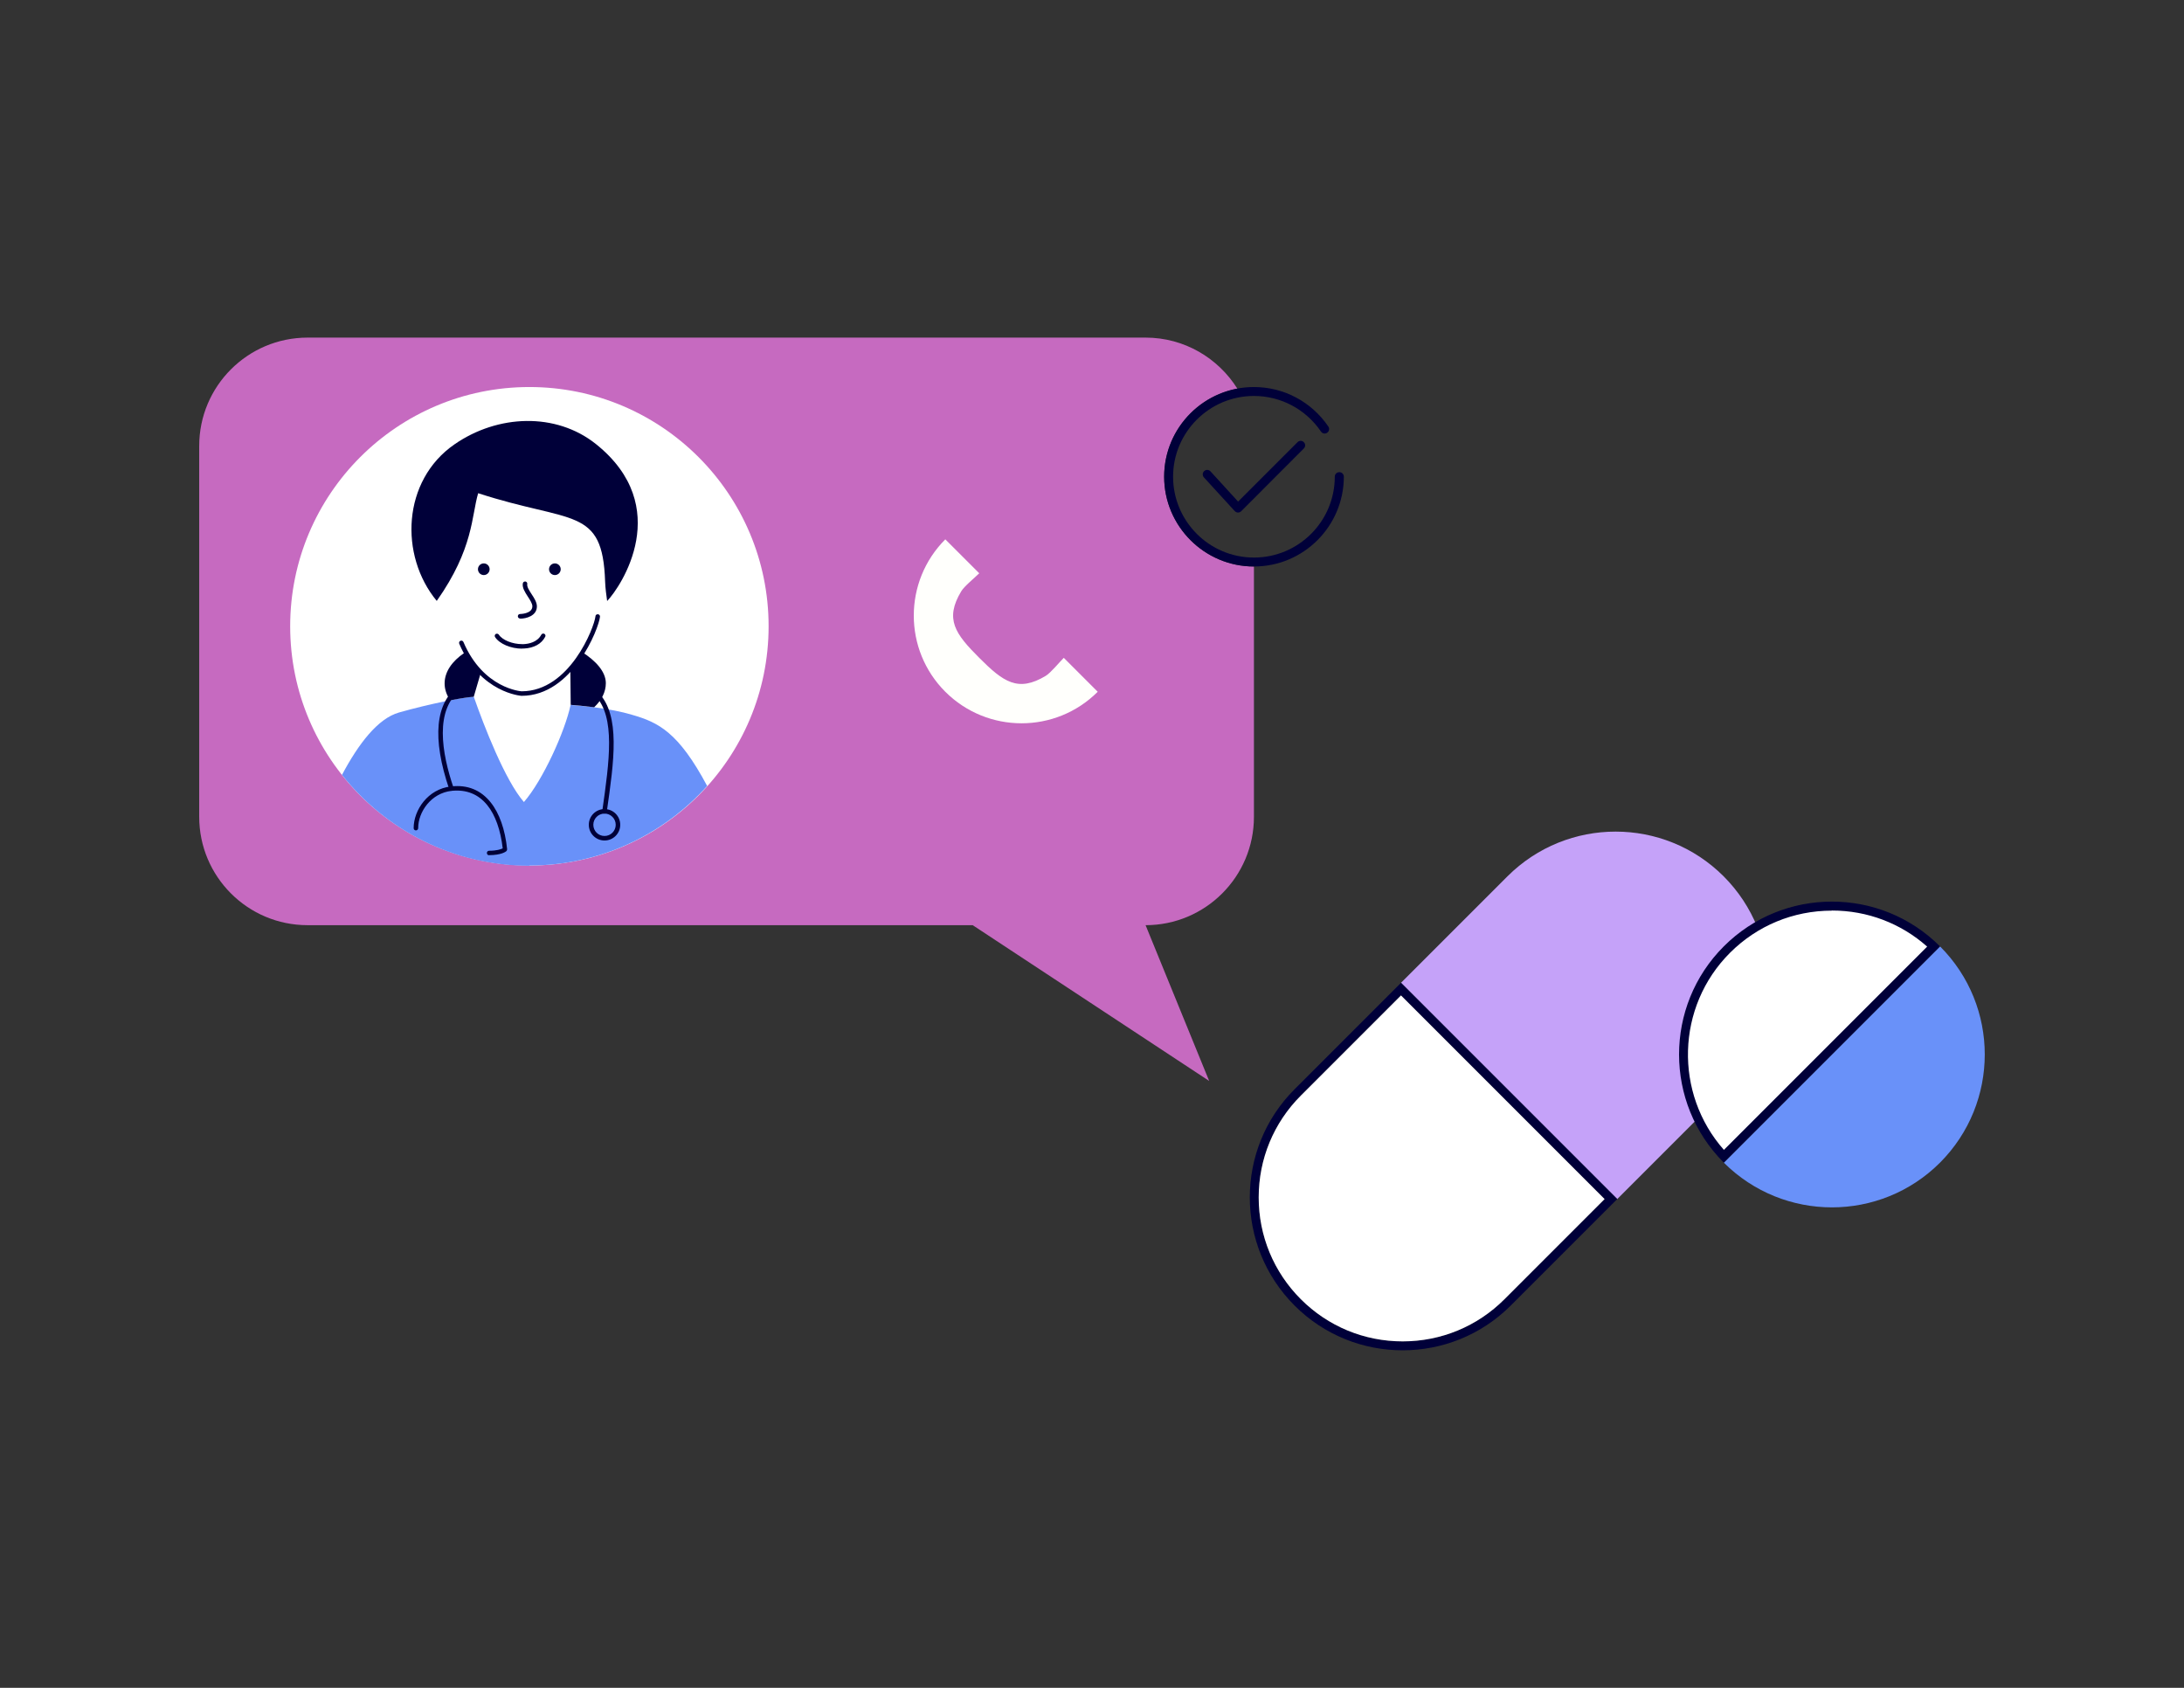 <?xml version="1.0" encoding="UTF-8"?> <svg xmlns="http://www.w3.org/2000/svg" id="Layer_1" viewBox="0 0 183.42 141.73"><rect x="0" y="0" width="183.42" height="141.73" fill="#333333" stroke="none"/><path d="M144.76,73.59c-5.01-5.01-13.14-5.01-18.16,0l-8.94,8.94,18.16,18.16,8.94-8.94c5.01-5.01,5.01-13.14,0-18.16Z" fill="#c5a2f9" stroke-width="0"></path><path d="M162.93,79.47c5.01,5.01,5.01,13.14,0,18.16-5.01,5.01-13.14,5.01-18.16,0l18.16-18.16Z" fill="#6991f9" stroke-width="0"></path><path d="M144.77,97.1c-4.6-4.88-4.51-12.59.26-17.36,2.35-2.35,5.48-3.65,8.81-3.65s6.22,1.2,8.54,3.39l-17.62,17.62Z" fill="#fff" stroke-width="0"></path><path d="M153.85,76.46c2.98,0,5.79,1.07,8,3.03l-17.07,17.07c-4.19-4.74-4.02-12.02.51-16.55,2.28-2.28,5.32-3.54,8.55-3.54M153.85,75.71c-3.29,0-6.57,1.25-9.08,3.76-5.01,5.01-5.01,13.14,0,18.16l18.16-18.16c-2.51-2.51-5.79-3.76-9.08-3.76h0Z" fill="#000039" stroke-width="0"></path><path d="M97.77,40.03c0-3.68,2.66-6.74,6.15-7.39-1.61-2.57-4.46-4.29-7.71-4.29H25.83c-5.02,0-9.1,4.07-9.1,9.1v31.14c0,5.02,4.07,9.1,9.1,9.1h55.86l19.86,13.08-5.34-13.08c5.02,0,9.1-4.07,9.1-9.1v-21.02c-4.15,0-7.54-3.38-7.54-7.54Z" fill="#c66ac0" stroke-width="0"></path><circle cx="44.46" cy="52.59" r="20.09" fill="#fff" stroke-width="0"></circle><path d="M44.46,72.68c5.94,0,11.26-2.59,14.93-6.68-2.41-4.52-4.1-5.34-6.29-5.97h0c-1.88-.57-4.28-.76-5.18-.83-.47,2.21-2.32,6.31-3.92,8.15-1.59-1.83-3.36-6.41-4.21-8.84-.96.05-3.74.6-6.28,1.32-1.79.51-3.4,2.63-4.79,5.24,3.68,4.64,9.36,7.63,15.74,7.63Z" fill="#6991f9" stroke-width="0"></path><path d="M39.79,58.5h0s.6-2.05.6-2.05c-.54-.49-1-1.05-1.4-1.62-1.02.69-1.65,1.58-1.65,2.56,0,.5.17.98.47,1.42.87-.17,1.59-.28,1.98-.3Z" fill="#000039" stroke-width="0"></path><path d="M40.16,41.41c-.57,1.9-.37,4.64-3.48,9.05-3.16-3.82-2.9-10.11,1.48-13.14,3.63-2.52,8.52-2.72,11.89-.03,6.57,5.26,2.13,11.94.94,13.18-.07-.51-.15-1.06-.17-1.63-.21-6.33-2.79-4.86-10.65-7.42Z" fill="#000039" stroke-width="0"></path><path d="M43.79,58.43s-3.45-.23-5.22-4.37c-.04-.1,0-.21.1-.25.09-.04.21,0,.25.1,1.67,3.92,4.85,4.14,4.89,4.14,4.03,0,6.1-5.36,6.2-6.3,0-.1.09-.17.19-.17,0,0,.01,0,.02,0,.1.01.18.1.17.21-.1.98-2.29,6.64-6.58,6.64Z" fill="#000039" stroke-width="0"></path><path d="M41.08,71.82c-.1,0-.19-.08-.19-.19s.08-.19.19-.19c.65,0,1-.13,1.14-.2-.18-1.54-.62-2.79-1.29-3.62-.75-.93-1.76-1.34-3-1.21-1.73.19-2.81,1.77-2.81,3.13,0,.1-.08.19-.19.19s-.19-.08-.19-.19c0-1.52,1.2-3.29,3.14-3.5,1.38-.16,2.5.3,3.33,1.34.73.91,1.21,2.27,1.38,3.93,0,.06-.02.12-.06.16-.04.04-.42.34-1.46.34Z" fill="#000039" stroke-width="0"></path><path d="M50.77,70.58c-.73,0-1.32-.59-1.32-1.32s.59-1.32,1.32-1.32,1.32.59,1.32,1.32-.59,1.32-1.32,1.32ZM50.77,68.32c-.52,0-.94.42-.94.94s.42.94.94.94.94-.42.94-.94-.42-.94-.94-.94Z" fill="#000039" stroke-width="0"></path><path d="M37.91,66.41c-.08,0-.15-.05-.18-.13-1.46-4.29-1.18-7.3.82-8.71.3-.21.73-.36,1.12-.47.1-.03.21.03.23.12.03.1-.02.2-.12.23-.36.11-.75.24-1.01.42-2.33,1.65-1.66,5.41-.68,8.28.03.1-.02.2-.12.24-.02,0-.04.01-.06.01Z" fill="#000039" stroke-width="0"></path><path d="M50.77,68.32s-.02,0-.03,0c-.1-.01-.17-.11-.16-.21.6-4.23,1.12-7.88-.58-9.68-.36-.34-.86-.64-1.48-.87-.1-.04-.15-.15-.11-.24s.14-.14.24-.11c.67.25,1.22.58,1.62.96,1.84,1.93,1.31,5.67.69,9.99-.01.09-.09.16-.19.16Z" fill="#000039" stroke-width="0"></path><path d="M43.68,51.94c-.1,0-.19-.08-.19-.19s.08-.19.19-.19c.01,0,1.03-.01,1.03-.65,0-.22-.19-.52-.38-.81-.24-.37-.49-.76-.42-1.12.02-.1.11-.16.22-.15.1.02.17.12.15.22-.04.22.17.54.37.85.22.33.44.68.44,1.02,0,.81-.92,1.03-1.4,1.03Z" fill="#000039" stroke-width="0"></path><path d="M43.85,54.47c-.94,0-1.9-.4-2.27-.97-.06-.09-.03-.2.05-.26.09-.05.2-.03.26.05.3.46,1.14.8,1.96.8.04,0,.09,0,.13,0,.41-.02,1.14-.15,1.48-.79.05-.09.16-.12.25-.08.09.05.13.16.08.25-.31.6-.95.95-1.79.99-.05,0-.1,0-.15,0Z" fill="#000039" stroke-width="0"></path><path d="M41.12,47.8c0,.27-.22.49-.49.49s-.49-.22-.49-.49.22-.49.49-.49.49.22.49.49Z" fill="#000039" stroke-width="0"></path><path d="M46.11,47.8c0,.27.22.49.49.49s.49-.22.49-.49-.22-.49-.49-.49-.49.22-.49.49Z" fill="#000039" stroke-width="0"></path><path d="M82.24,55.24c2.02,2.02,3.25,2.92,5.59,1.51.41-.25,1.15-1.15,1.51-1.51l2.85,2.85c-3.53,3.53-9.26,3.53-12.8,0-3.53-3.53-3.53-9.26,0-12.8l2.85,2.85c-.36.36-1.26,1.09-1.51,1.51-1.41,2.34-.51,3.57,1.51,5.59Z" fill="#fffffc" stroke-width="0"></path><path d="M117.66,83.59l17.1,17.1-8.41,8.41c-2.28,2.28-5.32,3.54-8.55,3.54s-6.27-1.26-8.55-3.54-3.54-5.32-3.54-8.55,1.26-6.27,3.54-8.55l8.41-8.41M117.66,82.53l-8.94,8.94c-5.01,5.01-5.01,13.14,0,18.16,2.51,2.51,5.79,3.76,9.08,3.76s6.57-1.25,9.08-3.76l8.94-8.94-18.16-18.16h0Z" fill="#000039" stroke-width="0"></path><path d="M105.31,47.57c-4.15,0-7.54-3.38-7.54-7.54s3.38-7.53,7.54-7.53c2.51,0,4.84,1.24,6.25,3.32.12.17.07.4-.1.52-.17.12-.4.07-.52-.1-1.27-1.87-3.37-2.99-5.63-2.99-3.74,0-6.79,3.04-6.79,6.78s3.04,6.79,6.79,6.79,6.79-3.04,6.79-6.79c0-.21.17-.38.38-.38s.38.17.38.38c0,4.15-3.38,7.54-7.54,7.54Z" fill="#000039" stroke-width="0"></path><path d="M103.97,43.04h0c-.1,0-.2-.05-.27-.12l-2.59-2.83c-.14-.15-.13-.39.02-.53.15-.14.39-.13.53.02l2.32,2.54,4.99-4.99c.15-.15.38-.15.53,0s.15.38,0,.53l-5.26,5.27c-.07.07-.17.11-.27.11Z" fill="#000039" stroke-width="0"></path><path d="M117.66,83.59l17.1,17.1-8.41,8.41c-2.28,2.28-5.32,3.54-8.55,3.54s-6.27-1.26-8.55-3.54-3.54-5.32-3.54-8.55,1.26-6.27,3.54-8.55l8.41-8.41" fill="#fff" stroke-width="0"></path><path d="M48.91,54.77c-.39.61-.65,1.11-1.01,1.52l.03,2.9c.41.03,1.13.09,1.97.2.62-.59.98-1.28.98-2.02,0-1-.9-1.91-1.97-2.6Z" fill="#000039" stroke-width="0"></path></svg> 